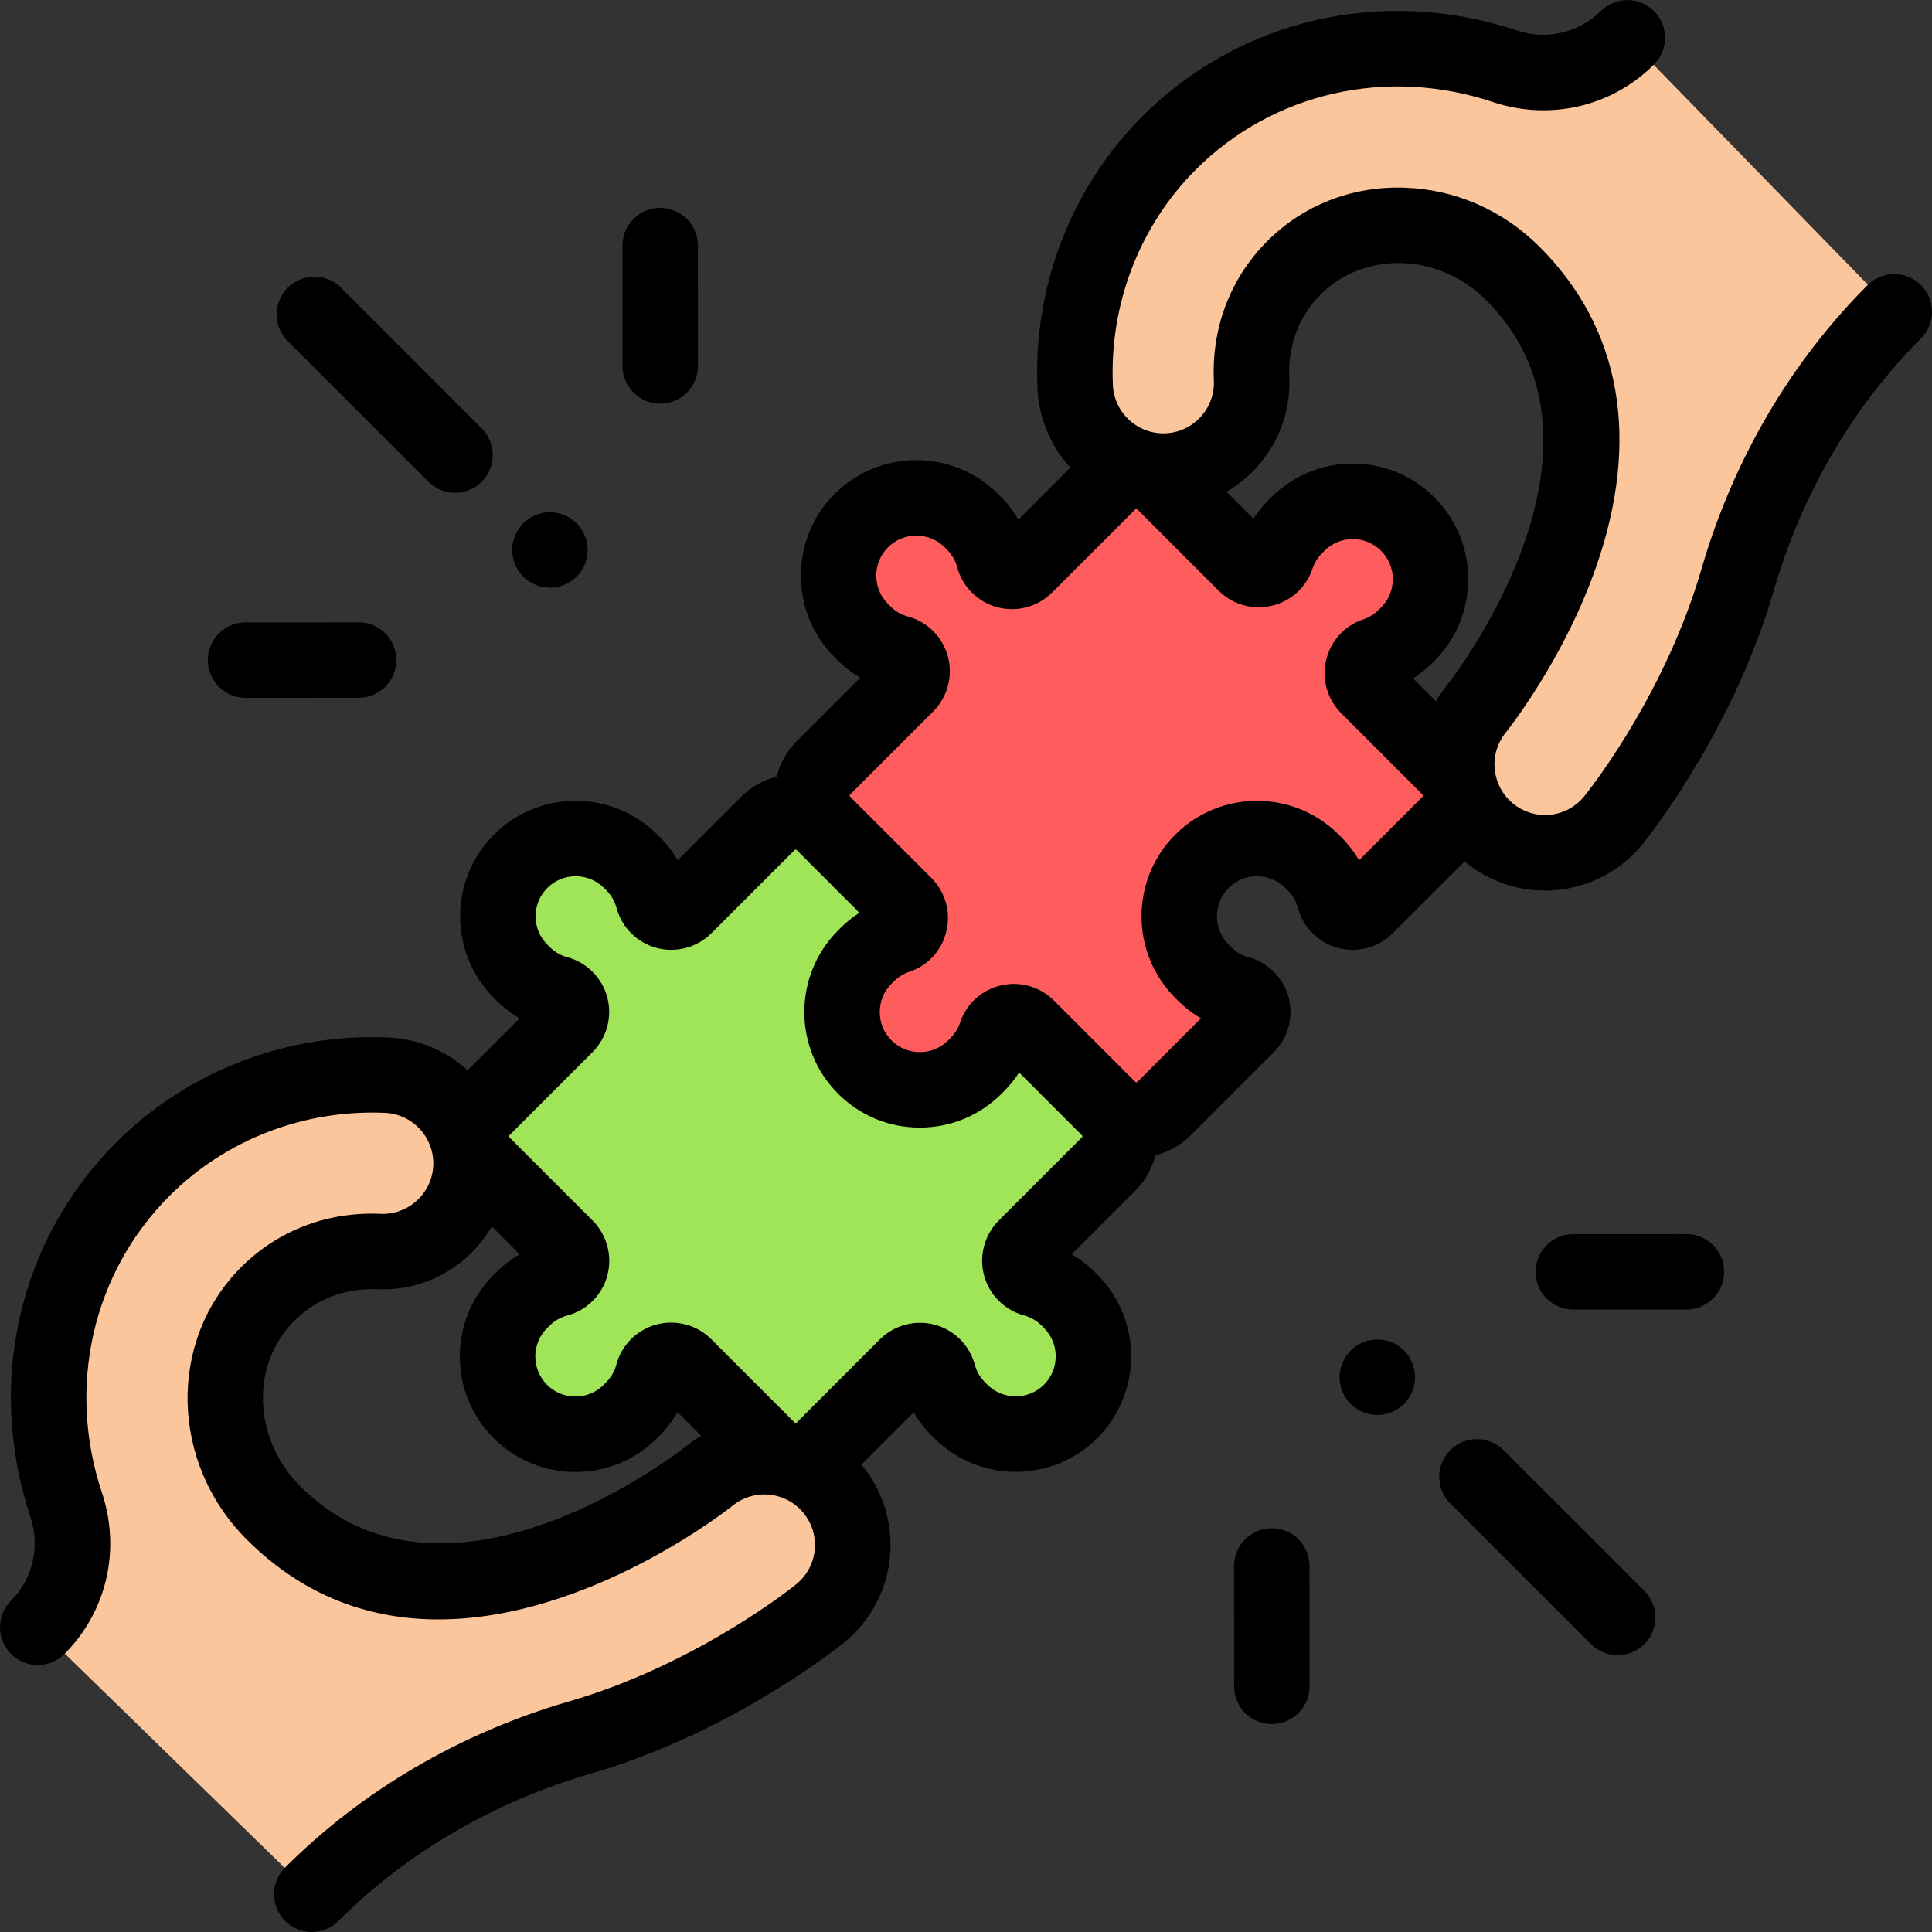 <?xml version="1.0" encoding="UTF-8"?> <svg xmlns="http://www.w3.org/2000/svg" width="127" height="127" viewBox="0 0 127 127" fill="none"><rect x="0" y="0" width="127" height="127" fill="#333333" stroke="none"/><g clip-path="url(#clip0_1032_2996)"><path d="M20.495 124.517C25.379 119.632 31.458 116.153 38.091 114.226C38.589 114.081 39.09 113.925 39.592 113.757C47.696 111.057 53.655 106.266 53.904 106.063C54.064 105.934 54.214 105.798 54.356 105.656C56.431 103.581 56.644 100.23 54.753 97.901C52.733 95.412 49.079 95.032 46.591 97.052C46.419 97.191 29.342 110.813 17.971 99.441C13.902 95.373 13.736 88.919 17.601 85.054C19.52 83.135 22.115 82.145 24.906 82.268C28.108 82.409 30.818 79.928 30.959 76.726C31.099 73.524 28.618 70.814 25.416 70.674C19.421 70.41 13.582 72.66 9.394 76.848C3.491 82.751 1.825 91.34 4.349 98.907C5.293 101.738 4.591 104.858 2.48 106.969" fill="#FCC69D"></path><path d="M124.52 20.496C119.636 25.38 116.156 31.459 114.229 38.092C114.084 38.591 113.928 39.091 113.761 39.593C111.061 47.698 106.269 53.656 106.067 53.906C105.937 54.065 105.801 54.215 105.66 54.357C103.584 56.432 100.233 56.645 97.904 54.754C95.415 52.734 95.036 49.08 97.055 46.592C97.194 46.42 110.816 29.343 99.445 17.972C95.376 13.903 88.922 13.737 85.058 17.602C83.138 19.521 82.149 22.116 82.272 24.908C82.412 28.109 79.931 30.819 76.729 30.96C73.528 31.1 70.818 28.619 70.677 25.417C70.414 19.422 72.664 13.583 76.851 9.396C82.754 3.492 91.344 1.826 98.91 4.35C101.742 5.294 104.862 4.592 106.972 2.482" fill="#FCC69D"></path><path d="M37.198 67.406C37.874 66.73 37.576 65.567 36.654 65.318C35.819 65.093 35.031 64.653 34.376 63.998L34.226 63.847C32.229 61.85 32.229 58.613 34.226 56.616C36.223 54.619 39.46 54.619 41.457 56.616L41.608 56.766C42.263 57.421 42.703 58.209 42.928 59.044C43.176 59.966 44.34 60.264 45.016 59.589L45.14 59.464L50.483 54.121C51.489 53.115 53.119 53.115 54.125 54.121L59.465 59.461C60.118 60.114 59.866 61.235 58.991 61.527C58.263 61.77 57.579 62.182 56.999 62.761L56.849 62.911C54.852 64.908 54.852 68.146 56.849 70.143C58.846 72.14 62.084 72.14 64.081 70.143L64.231 69.993C64.811 69.413 65.222 68.729 65.465 68.001C65.757 67.125 66.878 66.874 67.531 67.527L72.877 72.873C73.883 73.879 73.883 75.509 72.877 76.515L67.409 81.982C66.734 82.658 67.032 83.822 67.954 84.07C68.789 84.296 69.577 84.736 70.232 85.391L70.382 85.541C72.379 87.538 72.379 90.775 70.382 92.772C68.385 94.769 65.148 94.769 63.151 92.772L63.001 92.622C62.345 91.967 61.905 91.179 61.68 90.344C61.432 89.422 60.268 89.124 59.592 89.8L54.125 95.267C53.119 96.273 51.489 96.273 50.483 95.267L45.004 89.787C44.326 89.11 43.16 89.411 42.914 90.337C42.691 91.179 42.249 91.975 41.589 92.635L41.439 92.785C39.441 94.782 36.204 94.782 34.207 92.785C32.21 90.788 32.21 87.55 34.207 85.553L34.357 85.403C35.017 84.743 35.813 84.301 36.654 84.078C37.58 83.832 37.882 82.666 37.204 81.988L31.731 76.514C30.725 75.509 30.725 73.879 31.731 72.873L37.074 67.53L37.198 67.406Z" fill="white"></path><path d="M67.398 67.394L72.878 72.873C73.883 73.879 75.514 73.879 76.519 72.873L81.987 67.406C82.663 66.73 82.365 65.567 81.442 65.318C80.608 65.093 79.819 64.653 79.164 63.998L79.014 63.847C77.017 61.85 77.017 58.613 79.014 56.616C81.011 54.619 84.249 54.619 86.246 56.616L86.396 56.766C87.051 57.421 87.491 58.209 87.716 59.044C87.965 59.967 89.128 60.264 89.804 59.589L95.272 54.121C96.277 53.115 96.277 51.485 95.272 50.48L89.925 45.133C89.272 44.48 89.524 43.359 90.399 43.067C91.127 42.824 91.811 42.413 92.391 41.833L92.541 41.683C94.538 39.686 94.538 36.448 92.541 34.451C90.544 32.454 87.306 32.454 85.309 34.451L85.159 34.601C84.58 35.181 84.168 35.865 83.926 36.593C83.633 37.469 82.513 37.72 81.86 37.067L76.519 31.727C75.514 30.721 73.883 30.721 72.878 31.727L67.535 37.07L67.41 37.195C66.734 37.87 65.571 37.573 65.322 36.65C65.097 35.816 64.657 35.027 64.002 34.372L63.852 34.222C61.855 32.225 58.617 32.225 56.62 34.222C54.623 36.219 54.623 39.456 56.62 41.454L56.77 41.604C57.425 42.259 58.214 42.699 59.048 42.924C59.971 43.172 60.269 44.336 59.593 45.012L59.468 45.136L54.125 50.48C53.12 51.485 53.12 53.115 54.125 54.121L59.599 59.594" fill="white"></path><path d="M37.198 67.406C37.874 66.73 37.576 65.566 36.654 65.318C35.819 65.093 35.031 64.653 34.376 63.998L34.226 63.847C32.229 61.85 32.229 58.613 34.226 56.616C36.223 54.619 39.46 54.619 41.457 56.616L41.608 56.766C42.263 57.421 42.703 58.209 42.928 59.044C43.176 59.966 44.34 60.264 45.016 59.589L45.14 59.464L50.483 54.121C51.489 53.115 53.119 53.115 54.125 54.121L59.465 59.461C60.118 60.114 59.866 61.235 58.991 61.527C58.263 61.77 57.579 62.182 56.999 62.761L56.849 62.911C54.852 64.908 54.852 68.146 56.849 70.143C58.846 72.14 62.084 72.14 64.081 70.143L64.231 69.993C64.811 69.413 65.222 68.729 65.465 68.001C65.757 67.125 66.878 66.874 67.531 67.527L72.877 72.873C73.883 73.879 73.883 75.509 72.877 76.515L67.409 81.982C66.734 82.658 67.032 83.822 67.954 84.07C68.789 84.296 69.577 84.736 70.232 85.391L70.382 85.541C72.379 87.538 72.379 90.775 70.382 92.772C68.385 94.769 65.148 94.769 63.151 92.772L63.001 92.622C62.345 91.967 61.905 91.179 61.68 90.344C61.432 89.422 60.268 89.124 59.592 89.8L54.125 95.267C53.119 96.273 51.489 96.273 50.483 95.267L45.004 89.787C44.326 89.11 43.16 89.411 42.914 90.337C42.691 91.179 42.249 91.975 41.589 92.635L41.439 92.785C39.441 94.782 36.204 94.782 34.207 92.785C32.21 90.788 32.21 87.55 34.207 85.553L34.357 85.403C35.017 84.743 35.813 84.301 36.654 84.078C37.58 83.832 37.882 82.666 37.204 81.988L31.731 76.514C30.725 75.509 30.725 73.879 31.731 72.873L37.074 67.53L37.198 67.406Z" fill="#A0E557"></path><path d="M95.27 50.48L89.923 45.133C89.27 44.48 89.522 43.36 90.397 43.067C91.126 42.824 91.81 42.413 92.389 41.833L92.539 41.683C94.536 39.686 94.536 36.449 92.539 34.452C90.542 32.455 87.305 32.455 85.307 34.452L85.157 34.602C84.578 35.181 84.166 35.865 83.923 36.593C83.631 37.469 82.51 37.721 81.858 37.068L76.517 31.727C75.511 30.722 73.881 30.722 72.876 31.727L67.532 37.07L67.408 37.195C66.732 37.871 65.569 37.573 65.32 36.65C65.095 35.816 64.655 35.027 64 34.372L63.85 34.222C61.853 32.225 58.615 32.225 56.618 34.222C54.621 36.219 54.621 39.457 56.618 41.454L56.768 41.604C57.423 42.259 58.212 42.699 59.046 42.924C59.969 43.173 60.267 44.336 59.591 45.012L59.466 45.137L54.123 50.48C53.118 51.485 53.118 53.115 54.123 54.121L59.464 59.462C60.117 60.114 59.865 61.235 58.989 61.527C58.261 61.77 57.577 62.182 56.998 62.761L56.848 62.911C54.851 64.908 54.851 68.146 56.848 70.143C58.845 72.14 62.082 72.14 64.079 70.143L64.23 69.993C64.809 69.413 65.22 68.729 65.463 68.001L66.876 66.873L67.396 67.394L72.876 72.873C73.882 73.879 75.512 73.879 76.517 72.873L81.985 67.406C82.661 66.73 82.363 65.567 81.44 65.318C80.606 65.093 79.817 64.653 79.162 63.998L79.012 63.847C77.015 61.85 77.015 58.613 79.012 56.616C81.009 54.619 84.247 54.619 86.244 56.616L86.394 56.766C87.049 57.421 87.489 58.209 87.714 59.044C87.963 59.966 89.126 60.264 89.802 59.589L95.27 54.121C96.275 53.115 96.275 51.485 95.27 50.48Z" fill="#FF5D5D"></path><path d="M126.274 18.743C125.305 17.775 123.735 17.775 122.766 18.743C117.695 23.813 113.919 30.265 111.847 37.401C111.712 37.863 111.564 38.338 111.407 38.811C108.848 46.493 104.331 52.108 104.14 52.344C104.066 52.435 103.987 52.523 103.905 52.605C102.701 53.809 100.793 53.906 99.467 52.83C98.858 52.336 98.472 51.669 98.318 50.957C98.313 50.94 98.31 50.922 98.305 50.905C98.117 49.967 98.333 48.955 98.982 48.155C99.019 48.109 102.747 43.47 104.907 37.304C107.857 28.886 106.575 21.595 101.199 16.219C98.779 13.8 95.597 12.42 92.238 12.334C88.83 12.243 85.659 13.495 83.304 15.85C80.887 18.267 79.64 21.523 79.794 25.018C79.874 26.848 78.451 28.403 76.62 28.483C74.791 28.565 73.236 27.14 73.155 25.31C72.922 20.009 74.908 14.848 78.605 11.151C83.674 6.083 91.154 4.379 98.126 6.705C101.887 7.959 105.95 7.014 108.726 4.238C109.695 3.269 109.695 1.698 108.726 0.73C107.757 -0.239 106.187 -0.239 105.218 0.73C103.779 2.169 101.663 2.655 99.695 1.998C90.929 -0.926 81.503 1.237 75.097 7.643C70.419 12.321 67.905 18.84 68.199 25.528C68.287 27.542 69.093 29.356 70.357 30.739L66.941 34.156C66.614 33.598 66.216 33.08 65.754 32.619L65.604 32.469C62.643 29.509 57.826 29.508 54.864 32.469C51.904 35.431 51.904 40.248 54.864 43.209L55.015 43.359C55.476 43.821 55.993 44.219 56.551 44.545L52.37 48.727C51.704 49.392 51.269 50.2 51.053 51.052C50.201 51.268 49.394 51.703 48.728 52.368L44.547 56.55C44.22 55.991 43.822 55.474 43.361 55.013L43.211 54.863C40.249 51.902 35.432 51.902 32.471 54.863C29.51 57.824 29.51 62.642 32.471 65.603L32.621 65.753C33.082 66.214 33.599 66.613 34.157 66.939L30.74 70.356C29.356 69.092 27.54 68.286 25.525 68.197C18.839 67.902 12.318 70.417 7.64 75.096C1.234 81.501 -0.929 90.927 1.995 99.694C2.652 101.661 2.166 103.778 0.726 105.217C-0.242 106.185 -0.242 107.756 0.726 108.725C1.695 109.693 3.265 109.693 4.235 108.725C7.011 105.948 7.957 101.886 6.701 98.124C4.376 91.152 6.08 83.672 11.148 78.604C14.845 74.907 20 72.92 25.307 73.153C27.137 73.234 28.561 74.789 28.481 76.618C28.4 78.449 26.847 79.869 25.015 79.792C21.522 79.639 18.264 80.884 15.847 83.302C11.015 88.134 11.181 96.161 16.216 101.197C20.108 105.089 24.531 106.453 28.82 106.452C38.786 106.452 48.022 99.086 48.154 98.98C49.576 97.825 51.673 98.043 52.827 99.466C53.903 100.791 53.806 102.699 52.603 103.902C52.52 103.986 52.432 104.065 52.341 104.139C52.106 104.33 46.488 108.847 38.808 111.406C38.342 111.561 37.867 111.709 37.398 111.845C30.262 113.918 23.811 117.694 18.74 122.764C17.772 123.733 17.772 125.303 18.74 126.272C19.225 126.757 19.86 126.999 20.494 126.999C21.129 126.999 21.764 126.757 22.248 126.272C26.729 121.792 32.447 118.45 38.782 116.609C39.313 116.455 39.849 116.288 40.376 116.112C48.903 113.271 55.203 108.205 55.467 107.991C55.689 107.811 55.905 107.616 56.11 107.412C59.117 104.404 59.361 99.644 56.679 96.34C56.661 96.318 56.642 96.298 56.624 96.276L60.059 92.841C60.386 93.4 60.784 93.917 61.245 94.378L61.395 94.528C64.356 97.489 69.174 97.489 72.135 94.528C75.096 91.567 75.096 86.749 72.135 83.788L71.985 83.638C71.524 83.177 71.007 82.778 70.448 82.452L74.63 78.27C75.296 77.605 75.731 76.798 75.947 75.946C76.799 75.729 77.606 75.294 78.271 74.629L83.739 69.161C84.679 68.222 85.049 66.84 84.706 65.554C84.365 64.276 83.361 63.268 82.086 62.924C81.64 62.804 81.246 62.576 80.916 62.245L80.766 62.095C79.739 61.069 79.739 59.398 80.766 58.371C81.792 57.344 83.463 57.344 84.49 58.371L84.64 58.521C84.97 58.851 85.199 59.245 85.319 59.692C85.663 60.966 86.671 61.97 87.949 62.311C89.235 62.655 90.616 62.284 91.556 61.344L96.274 56.626C96.296 56.644 96.317 56.664 96.34 56.682C97.875 57.928 99.723 58.542 101.563 58.542C103.688 58.542 105.802 57.724 107.413 56.113C107.615 55.911 107.81 55.694 107.991 55.471C108.206 55.207 113.272 48.909 116.113 40.378C116.291 39.844 116.458 39.308 116.61 38.786C118.451 32.45 121.792 26.732 126.273 22.251C127.242 21.282 127.242 19.712 126.274 18.743ZM84.749 24.8C84.658 22.711 85.39 20.778 86.811 19.357C88.195 17.974 90.088 17.246 92.11 17.293C94.193 17.346 96.174 18.211 97.69 19.727C107.41 29.447 95.247 44.882 95.129 45.03C94.852 45.371 94.607 45.728 94.393 46.096L92.894 44.597C93.344 44.306 93.764 43.968 94.143 43.589L94.293 43.438C97.254 40.477 97.254 35.66 94.293 32.699C92.859 31.264 90.952 30.474 88.924 30.474C86.895 30.474 84.988 31.264 83.555 32.697L83.403 32.848C83.024 33.228 82.686 33.648 82.395 34.098L80.625 32.328C83.204 30.828 84.889 27.982 84.749 24.8ZM19.725 97.689C16.623 94.587 16.457 89.707 19.355 86.81C20.776 85.388 22.717 84.657 24.797 84.748C27.982 84.891 30.828 83.204 32.328 80.621L34.159 82.453C33.593 82.781 33.068 83.184 32.6 83.652L32.452 83.8C31.018 85.235 30.227 87.142 30.227 89.17C30.227 91.199 31.018 93.106 32.452 94.54C35.413 97.501 40.23 97.501 43.193 94.539L43.341 94.39C43.809 93.923 44.211 93.399 44.54 92.833L46.096 94.39C45.729 94.603 45.373 94.846 45.034 95.122C44.879 95.246 29.446 107.41 19.725 97.689ZM71.122 74.762L65.655 80.229C64.715 81.169 64.344 82.552 64.688 83.837C65.029 85.115 66.033 86.123 67.308 86.466C67.754 86.587 68.147 86.815 68.478 87.146L68.628 87.296C69.654 88.322 69.654 89.993 68.628 91.02C67.601 92.046 65.93 92.046 64.904 91.02L64.753 90.869C64.423 90.539 64.195 90.146 64.075 89.7C63.731 88.425 62.724 87.421 61.445 87.08C60.159 86.736 58.777 87.107 57.837 88.046L52.37 93.514C52.353 93.531 52.331 93.538 52.309 93.539C52.298 93.536 52.286 93.533 52.275 93.53C52.261 93.525 52.247 93.525 52.237 93.514L46.757 88.035C46.049 87.326 45.09 86.941 44.11 86.941C43.787 86.941 43.462 86.983 43.143 87.069C41.862 87.414 40.855 88.423 40.516 89.702C40.398 90.146 40.163 90.554 39.833 90.883L39.684 91.032C38.657 92.058 36.987 92.059 35.96 91.032C35.462 90.535 35.189 89.874 35.189 89.17C35.189 88.467 35.462 87.806 35.962 87.307L36.11 87.158C36.443 86.825 36.84 86.596 37.29 86.476C38.569 86.137 39.578 85.131 39.923 83.85C40.269 82.563 39.9 81.178 38.958 80.235L33.484 74.762C33.447 74.725 33.447 74.665 33.484 74.628L38.95 69.162C38.95 69.162 38.951 69.161 38.952 69.161C39.891 68.221 40.262 66.839 39.918 65.554C39.577 64.276 38.574 63.268 37.298 62.924C36.852 62.804 36.459 62.575 36.129 62.245L35.978 62.095C35.481 61.597 35.207 60.936 35.207 60.233C35.207 59.529 35.481 58.868 35.978 58.371C36.476 57.873 37.137 57.599 37.84 57.599C38.544 57.599 39.205 57.873 39.702 58.371L39.852 58.521C40.183 58.851 40.411 59.245 40.531 59.691C40.875 60.965 41.882 61.969 43.161 62.311C44.446 62.653 45.828 62.284 46.768 61.344L52.236 55.876C52.273 55.839 52.333 55.839 52.369 55.876L56.493 60C56.043 60.291 55.623 60.629 55.244 61.008L55.094 61.158C52.133 64.119 52.133 68.937 55.094 71.898C56.528 73.332 58.435 74.122 60.464 74.122C62.492 74.122 64.399 73.332 65.834 71.898L65.984 71.748C66.368 71.364 66.705 70.947 66.994 70.501L71.122 74.629C71.159 74.665 71.159 74.725 71.122 74.762ZM89.335 56.55C89.008 55.991 88.609 55.474 88.149 55.013L87.999 54.863C85.037 51.902 80.22 51.902 77.259 54.863C74.298 57.824 74.298 62.642 77.259 65.603L77.409 65.753C77.87 66.214 78.387 66.613 78.945 66.939L74.764 71.121C74.727 71.157 74.667 71.157 74.63 71.121L69.283 65.774C68.361 64.852 67.053 64.48 65.782 64.78C64.52 65.078 63.521 65.989 63.111 67.217C62.982 67.604 62.768 67.948 62.476 68.24L62.326 68.39C61.299 69.417 59.629 69.416 58.602 68.39C57.575 67.363 57.575 65.693 58.602 64.666L58.752 64.516C59.044 64.224 59.389 64.01 59.775 63.881C61.003 63.471 61.914 62.472 62.212 61.209C62.511 59.939 62.14 58.63 61.218 57.708L55.877 52.368C55.841 52.331 55.841 52.272 55.877 52.235L61.345 46.767C62.285 45.827 62.656 44.445 62.312 43.16C61.971 41.881 60.967 40.874 59.692 40.53C59.246 40.41 58.852 40.181 58.522 39.851L58.372 39.701C57.345 38.674 57.345 37.004 58.372 35.977C59.399 34.95 61.069 34.95 62.096 35.977L62.246 36.127C62.577 36.457 62.805 36.851 62.925 37.297C63.269 38.571 64.276 39.575 65.555 39.916C66.84 40.26 68.222 39.89 69.162 38.95L74.63 33.482C74.667 33.446 74.727 33.446 74.763 33.482L80.104 38.823C81.026 39.745 82.335 40.116 83.605 39.817C84.868 39.519 85.867 38.608 86.276 37.38C86.406 36.993 86.619 36.649 86.91 36.358L87.062 36.206C87.559 35.709 88.22 35.435 88.924 35.435C89.627 35.435 90.288 35.709 90.786 36.207C91.283 36.704 91.557 37.365 91.557 38.069C91.557 38.772 91.283 39.433 90.786 39.931L90.636 40.081C90.343 40.373 89.999 40.587 89.612 40.716C88.384 41.126 87.473 42.125 87.175 43.387C86.876 44.657 87.247 45.966 88.169 46.889L93.516 52.235C93.526 52.245 93.526 52.259 93.531 52.271C93.534 52.284 93.537 52.296 93.541 52.309C93.539 52.331 93.532 52.352 93.516 52.369L89.335 56.55Z" fill="black"></path><path d="M28.159 31.669C28.643 32.153 29.278 32.395 29.912 32.395C30.547 32.395 31.182 32.153 31.666 31.669C32.635 30.7 32.635 29.13 31.666 28.161L22.42 18.915C21.451 17.946 19.881 17.946 18.912 18.915C17.943 19.883 17.943 21.454 18.912 22.423L28.159 31.669Z" fill="black"></path><path d="M36.15 38.633C36.803 38.633 37.443 38.369 37.904 37.906C38.365 37.444 38.631 36.804 38.631 36.152C38.631 35.5 38.365 34.862 37.904 34.398C37.443 33.937 36.803 33.672 36.15 33.672C35.498 33.672 34.858 33.937 34.397 34.398C33.935 34.86 33.67 35.5 33.67 36.152C33.67 36.807 33.935 37.444 34.397 37.906C34.858 38.369 35.498 38.633 36.15 38.633Z" fill="black"></path><path d="M16.143 45.873C16.143 45.873 16.143 45.873 16.144 45.873L23.578 45.869C24.948 45.869 26.058 44.758 26.057 43.388C26.056 42.018 24.946 40.908 23.576 40.908C23.576 40.908 23.576 40.908 23.576 40.908L16.142 40.912C14.772 40.912 13.662 42.023 13.662 43.393C13.663 44.763 14.773 45.873 16.143 45.873Z" fill="black"></path><path d="M43.4 26.535C43.4 26.535 43.401 26.535 43.401 26.535C44.77 26.535 45.881 25.424 45.88 24.054L45.877 16.144C45.877 14.774 44.766 13.664 43.397 13.664C43.396 13.664 43.396 13.664 43.395 13.664C42.026 13.665 40.916 14.776 40.916 16.146L40.919 24.056C40.92 25.425 42.03 26.535 43.4 26.535Z" fill="black"></path><path d="M98.842 95.326C97.873 94.357 96.303 94.357 95.334 95.326C94.365 96.294 94.365 97.865 95.334 98.834L104.58 108.08C105.065 108.564 105.699 108.806 106.334 108.806C106.969 108.806 107.604 108.564 108.088 108.08C109.057 107.111 109.057 105.541 108.088 104.572L98.842 95.326Z" fill="black"></path><path d="M90.539 88.051C89.887 88.051 89.247 88.316 88.785 88.778C88.324 89.239 88.059 89.879 88.059 90.531C88.059 91.183 88.324 91.823 88.785 92.285C89.247 92.746 89.887 93.012 90.539 93.012C91.191 93.012 91.831 92.746 92.293 92.285C92.754 91.823 93.019 91.183 93.019 90.531C93.019 89.879 92.754 89.239 92.293 88.778C91.831 88.316 91.191 88.051 90.539 88.051Z" fill="black"></path><path d="M110.858 81.122C110.858 81.122 110.857 81.122 110.857 81.122L103.423 81.125C102.053 81.126 100.943 82.237 100.943 83.607C100.944 84.976 102.054 86.086 103.424 86.086C103.424 86.086 103.425 86.086 103.425 86.086L110.859 86.083C112.229 86.082 113.339 84.972 113.338 83.602C113.338 82.232 112.228 81.122 110.858 81.122Z" fill="black"></path><path d="M83.6 100.459C83.599 100.459 83.599 100.459 83.599 100.459C82.229 100.46 81.119 101.571 81.119 102.941L81.122 110.851C81.123 112.22 82.233 113.33 83.603 113.33C83.603 113.33 83.604 113.33 83.604 113.33C84.974 113.33 86.084 112.219 86.083 110.849L86.08 102.939C86.08 101.569 84.969 100.459 83.6 100.459Z" fill="black"></path></g><defs><clipPath id="clip0_1032_2996"><rect width="127" height="127" fill="white"></rect></clipPath></defs></svg> 